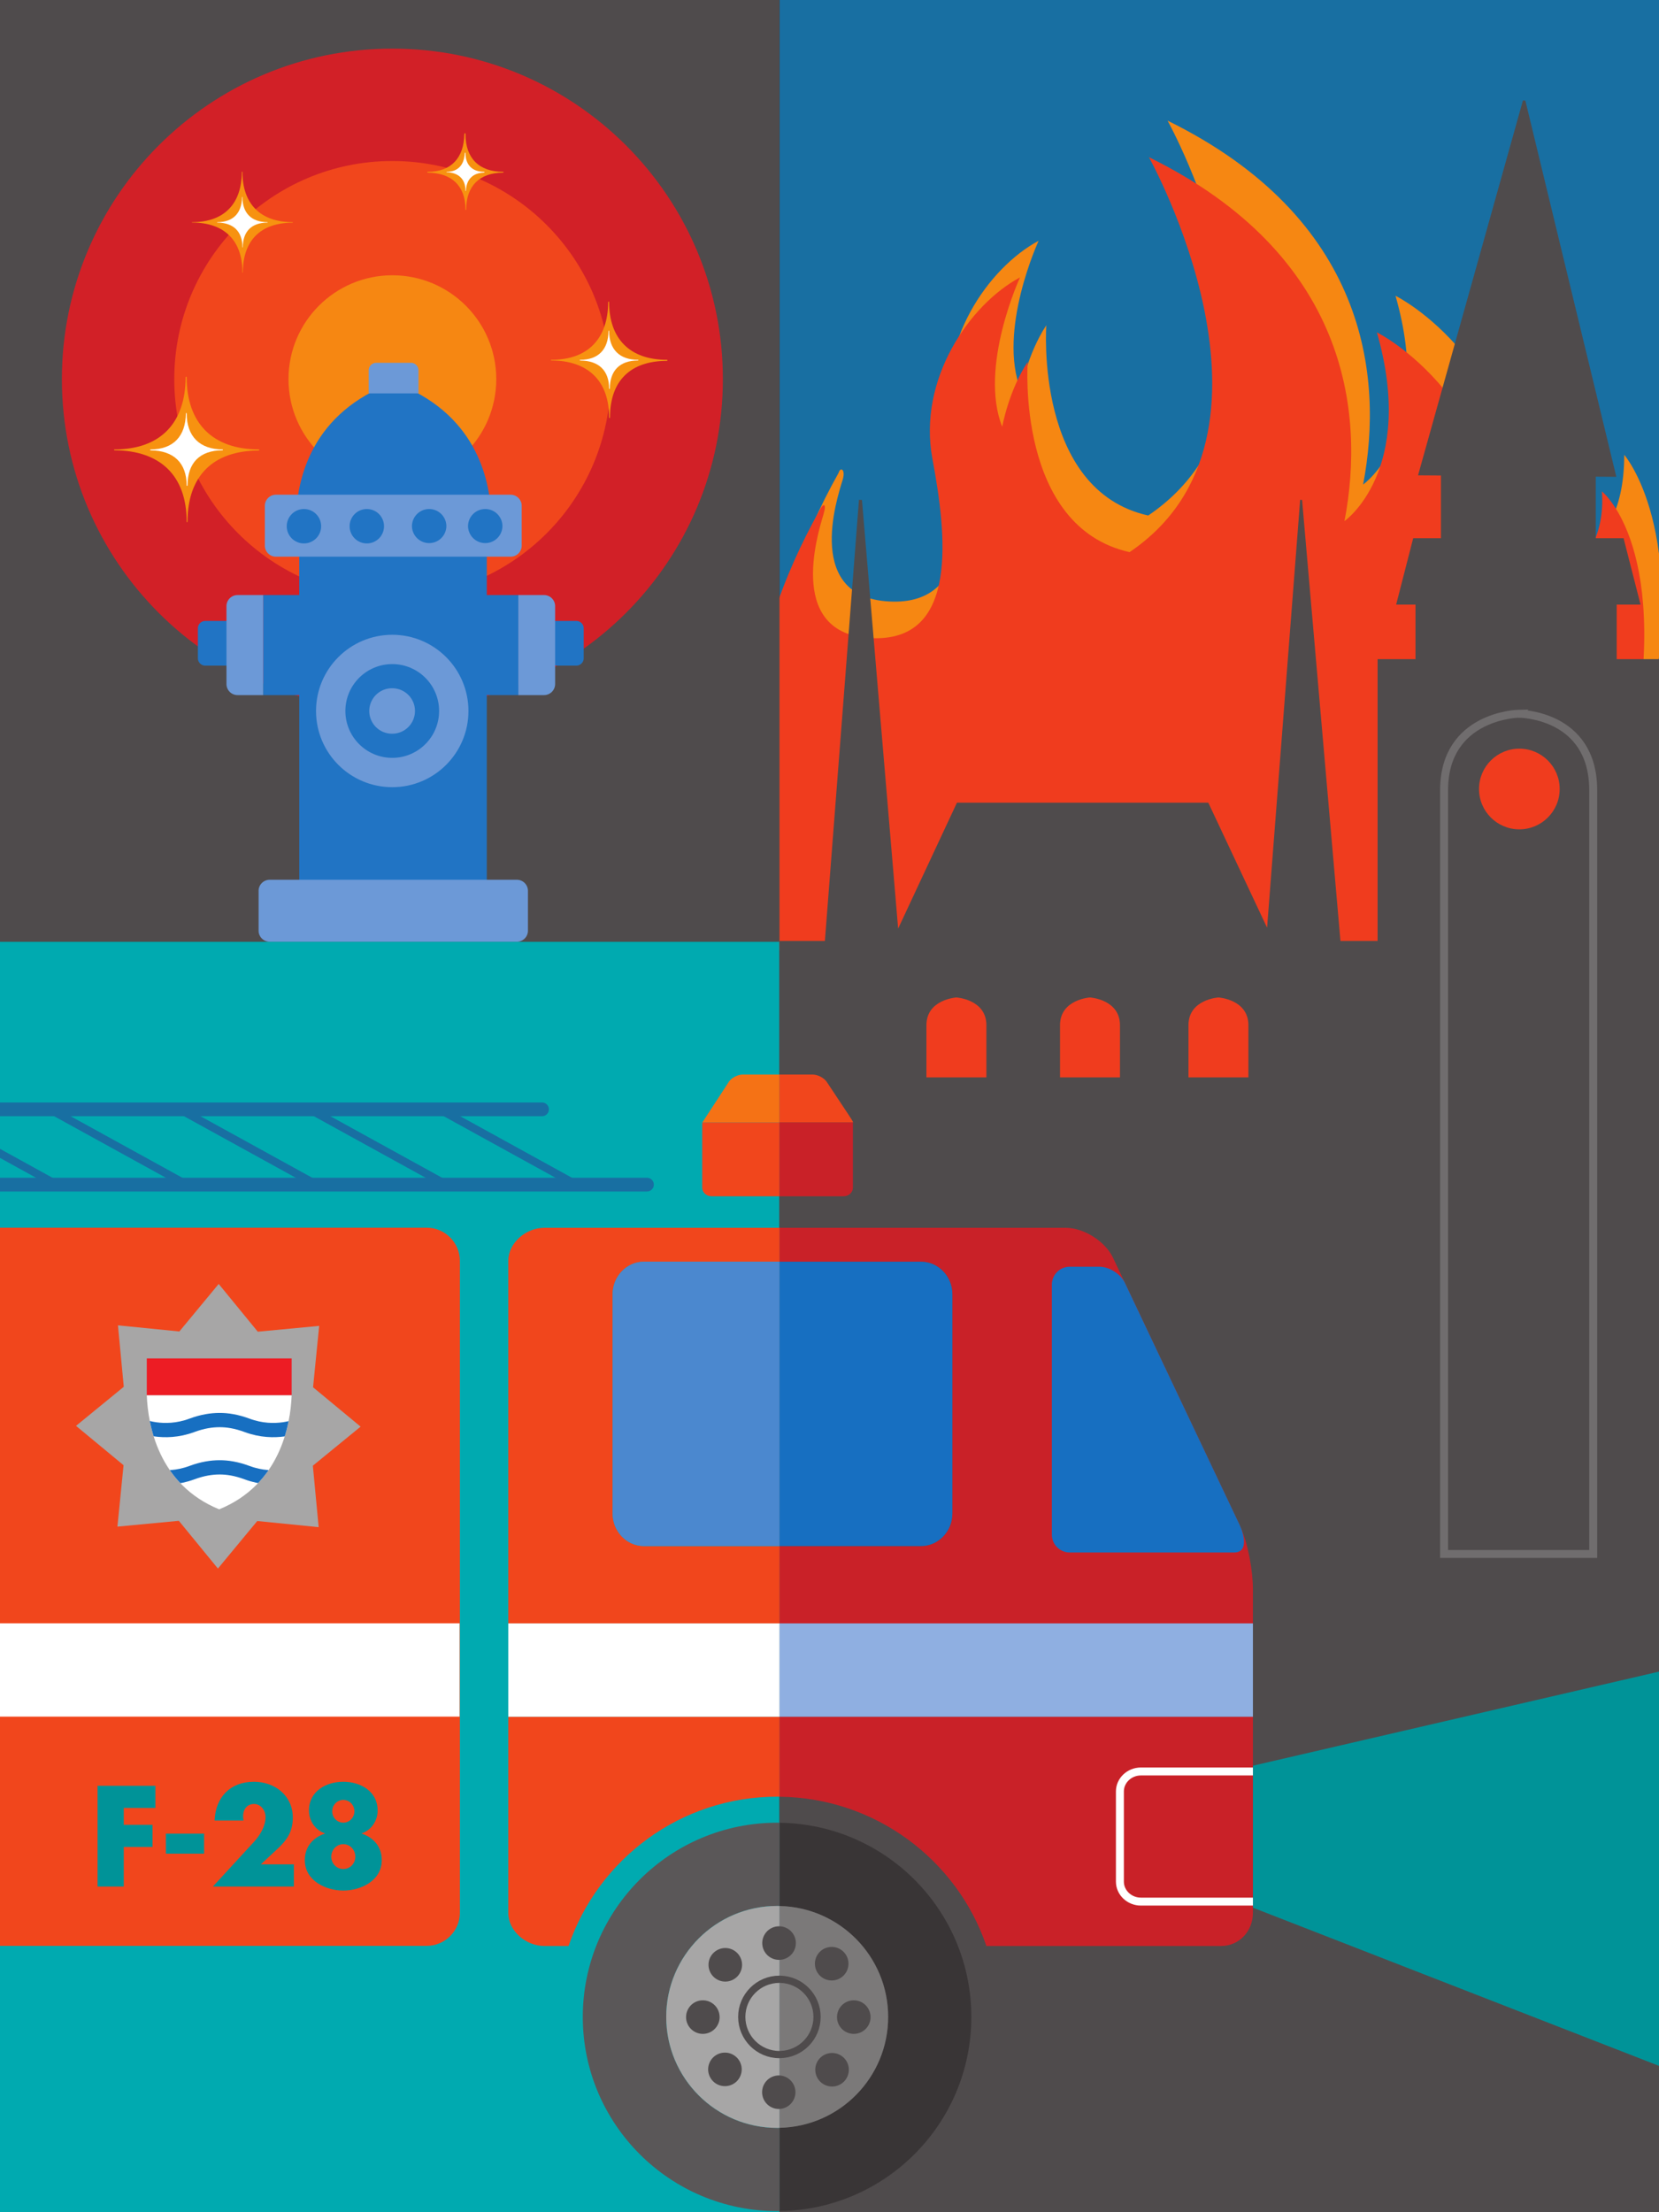 <svg xmlns="http://www.w3.org/2000/svg" width="573.797" height="765.074"><rect width="100%" height="100%" fill="#333333" stroke="none"/><defs><clipPath id="a"><path d="M289 13.254h304.598V339H289Zm0 0"/></clipPath><clipPath id="b"><path d="M284 54h309.598v296H284Zm0 0"/></clipPath><clipPath id="c"><path d="M19.8 338H290v440.328H19.8Zm0 0"/></clipPath><clipPath id="d"><path d="M289 338h304.598v440.328H289Zm0 0"/></clipPath><clipPath id="e"><path d="M496 48h97.598v528H496Zm0 0"/></clipPath><clipPath id="f"><path d="M19.8 437H179v250H19.8Zm0 0"/></clipPath><clipPath id="g"><path d="M19.8 574H179v33H19.8Zm0 0"/></clipPath><clipPath id="h"><path d="M70 495h51v41H70Zm0 0"/></clipPath><clipPath id="i"><path d="M95.61 535.234c21.015-8.57 24.667-29.12 25.066-39.422H70.57c.395 10.301 4.028 30.852 25.04 39.422zm0 0"/></clipPath><clipPath id="j"><path d="M19.8 420H246v6H19.8Zm0 0"/></clipPath><clipPath id="k"><path d="M19.8 394H210v6H19.8Zm0 0"/></clipPath><clipPath id="l"><path d="M19.8 381H55v58H19.8Zm0 0"/></clipPath><clipPath id="m"><path d="M450 585h143.598v153H450Zm0 0"/></clipPath><clipPath id="n"><path d="M19.8 13.254H290V339H19.8Zm0 0"/></clipPath></defs><g clip-path="url(#a)" transform="translate(-19.8 -13.254)"><path fill="#186fa2" d="M593.598 13.254H289.406v325.703h304.192V13.254"/></g><g clip-path="url(#b)" transform="translate(-19.8 -13.254)"><path fill="#f68712" d="M491.258 180.82c7.277-37.957.851-92.183-67.64-125.851 0 0 53.433 95.863-6.688 136.57-39.39-8.781-35.243-65.809-35.243-65.809-6.636 10.125-8.82 22.477-8.82 22.477-8.168-20.656 6.16-51.684 6.16-51.684-17.488 9.38-35.41 35.332-30.297 62.696 4.895 26.219 9.051 62.515-19.953 62.094-31.16-.454-19.511-35.668-17.535-42.09 1.106-3.57-.742-4.703-1.398-2.434-53.57 95.559-4.828 171.887-4.828 171.887l256.03.738 28.673-85.547c14.715-67.215-8.145-93.32-8.145-93.32-.043 41.566-31.246 35.957-31.246 35.957-1.703-68.488-47.863-90.953-47.863-90.953 13.703 47.84-11.207 65.27-11.207 65.27"/></g><path fill="#f03c1e" d="M465.012 180.227c7.281-37.961.86-92.188-67.63-125.86 0 0 53.434 95.867-6.694 136.578-39.387-8.785-35.239-65.812-35.239-65.812-6.644 10.129-8.812 22.476-8.812 22.476-8.18-20.66 6.156-51.68 6.156-51.68-17.484 9.372-35.414 35.329-30.309 62.692 4.907 26.219 9.059 62.52-19.949 62.098-30.543-.446-20.015-35.156-17.777-42.621 1.39-4.637-.246-3.715-1.145-1.907-53.593 95.559-4.828 171.891-4.828 171.891l256.027.73 28.668-85.542c15.84-73.375-9.425-93.325-9.425-93.325 2.242 32.348-29.961 35.961-29.961 35.961-1.715-68.492-47.867-90.953-47.867-90.953 13.707 47.84-11.215 65.274-11.215 65.274"/><g clip-path="url(#c)" transform="translate(-19.8 -13.254)"><path fill="#00aab0" d="M289.406 778.328H19.801V338.957h269.605v439.371"/></g><g clip-path="url(#d)" transform="translate(-19.8 -13.254)"><path fill="#4f4b4c" d="M593.598 778.328H289.406V338.957h304.192v439.371"/></g><g clip-path="url(#e)" transform="translate(-19.8 -13.254)"><path fill="#4f4b4c" d="M578.965 241.207v-18.855h8.25l-5.875-22.98h-9.617v-21.263l7.117.047L547.375 48.04l-.844-.035-36.277 129.64 7.926.055v21.672h-9.594l-5.902 22.98h6.695v18.856h-13.11V575.27h97.754V241.207h-15.058"/></g><path fill="#f03c1e" d="M539.441 272.867c0 7.703-6.246 13.946-13.949 13.946-7.707 0-13.945-6.243-13.945-13.946 0-7.707 6.238-13.953 13.945-13.953 7.703 0 13.95 6.246 13.95 13.953"/><path fill="none" stroke="#706d6e" stroke-width="2.75" d="M525.254 246.828s-25.79.508-25.79 26.461v264.129h51.579V273.289c0-26.504-25.79-26.46-25.79-26.46zm0 0"/><path fill="#4f4b4c" d="m463.621 325.418-13.273-152.52-.664-.046-11.438 147.984-20.332-43.246H330.98l-20.34 43.55-12.515-148.242-1.035-.047-11.785 152.567h-15.7v215.348h207.946V325.418h-13.93"/><path fill="#f03c1e" d="M330.79 344.96s-10.368.63-10.368 9.606v18.032h20.742v-18.032c0-8.976-10.375-9.605-10.375-9.605m46.203-.001s-10.363.63-10.363 9.606v18.032h20.734v-18.032c0-8.976-10.37-9.605-10.37-9.605m44.425-.001s-10.367.63-10.367 9.606v18.032h20.734v-18.032c0-8.976-10.367-9.605-10.367-9.605"/><g clip-path="url(#f)" transform="translate(-19.8 -13.254)"><path fill="#f1461c" d="M178.86 674.73c0 6.317-5.165 11.473-11.477 11.473H-68.168c-6.312 0-11.477-5.156-11.477-11.473V449.31c0-6.317 5.165-11.48 11.477-11.48h235.55c6.313 0 11.477 5.163 11.477 11.48v225.42"/></g><g clip-path="url(#g)" transform="translate(-19.8 -13.254)"><path fill="#fff" d="M178.746 574.637h-258.93v32.293h258.93v-32.293"/></g><path fill="#a7a6a6" d="m89.156 460.547 21.239-2.012-2.118 21.235 16.446 13.613-16.516 13.508 2.008 21.25-21.238-2.121-13.606 16.437-13.512-16.508-21.246 2.012 2.121-21.242-16.441-13.606 16.516-13.511-2.012-21.25 21.234 2.12 13.606-16.44 13.52 16.515"/><path fill="#ed1c24" d="M100.875 469.79H50.77v12.769h50.105v-12.77"/><path fill="#fff" d="M75.809 521.98c21.015-8.57 24.668-29.12 25.066-39.421H50.77c.394 10.3 4.027 30.851 25.039 39.421"/><g clip-path="url(#h)" transform="translate(-19.8 -13.254)"><g fill="none" stroke="#176fc1" stroke-width="49.354" clip-path="url(#i)"><path stroke-width="4.935" d="M123.152 506.195s-8.047 3.657-17.882 0c-3.72-1.382-6.84-1.847-9.563-1.836-2.73.012-5.848.454-9.562 1.836-9.844 3.657-17.883 0-17.883 0m54.89 16.36s-8.047 3.656-17.882 0c-3.72-1.383-6.84-1.852-9.563-1.84-2.73.008-5.848.457-9.562 1.84-9.844 3.656-17.883 0-17.883 0"/></g></g><path fill="#009398" d="M42.805 625.258v5.824h9.937v7.668h-9.937v13.684H33.75v-34.848h20.008v7.672H42.805m27.777 8.871v6.934H57.363v-6.934h13.219m31.055 10.629v7.676H73.633l14.234-15.485c2.031-2.222 3.973-5.363 3.973-8.554 0-2.211-1.57-4.524-3.973-4.524-2.449 0-3.789 1.895-3.789 4.25 0 .461.047.969.137 1.48H74.23c.278-8 5.364-13.406 13.59-13.406 7.305 0 13.45 4.809 13.45 12.387 0 4.992-2.083 7.902-5.641 11.14l-5.406 5.036h11.414m28.976-18.625c0 3.699-2.308 6.844-5.5 7.902v.094c4.16 1.387 6.934 4.578 6.934 9.148 0 7.211-7.3 10.54-13.309 10.54-6.008 0-13.312-3.329-13.312-10.54 0-4.57 2.773-7.761 6.933-9.148v-.094c-3.187-1.058-5.5-4.203-5.5-7.902 0-6.656 5.918-9.938 11.88-9.938 5.96 0 11.874 3.282 11.874 9.938"/><path fill="#f1461c" d="M114.578 642.125c0 2.355 1.848 4.254 4.16 4.254 2.309 0 4.157-1.899 4.157-4.254 0-2.402-1.848-4.348-4.157-4.348-2.312 0-4.16 1.946-4.16 4.348m.324-15.715c0 2.172 1.707 3.93 3.836 3.93 2.125 0 3.836-1.758 3.836-3.93s-1.71-3.93-3.836-3.93c-2.129 0-3.836 1.758-3.836 3.93"/><g clip-path="url(#j)" transform="translate(-19.8 -13.254)"><path fill="none" stroke="#186fa2" stroke-linecap="round" stroke-width="4.75" d="M-78.79 422.934h322.356"/></g><g clip-path="url(#k)" transform="translate(-19.8 -13.254)"><path fill="none" stroke="#186fa2" stroke-linecap="round" stroke-width="4.75" d="M207.273 396.898H-78.789"/></g><path fill="none" stroke="#186fa2" stroke-width="2.75" d="m152 383.645 47.281 26.035m-92.195-26.035 47.277 26.035m-92.199-26.035 47.281 26.035M17.25 383.645l47.277 26.035"/><g clip-path="url(#l)" transform="translate(-19.8 -13.254)"><path fill="none" stroke="#186fa2" stroke-width="2.75" d="m-7.867 396.898 47.277 26.036"/></g><g clip-path="url(#m)" transform="translate(-19.8 -13.254)"><path fill="#009398" d="m450.059 624.61 169.914-39.364V737.98l-169.828-66.152-.086-47.219"/></g><path fill="#5a5758" d="M268.797 735.895c-21.192 0-38.367-17.18-38.367-38.375 0-21.184 17.175-38.375 38.367-38.375.281 0 .562.015.844.019v-28.785c-.286-.004-.563-.024-.844-.024-37.09 0-67.227 30.079-67.227 67.165 0 37.09 30.137 67.16 67.227 67.16.281 0 .558-.02.844-.02v-28.785c-.282.004-.563.02-.844.02"/><path fill="#393536" d="M335.953 697.52c0-36.801-29.601-66.688-66.312-67.141v28.785c20.804.45 37.546 17.45 37.546 38.356 0 20.91-16.742 37.906-37.546 38.355v28.785c36.71-.457 66.312-30.328 66.312-67.14"/><path fill="#f1461c" d="M175.797 593.715v67.8c0 6.317 6.144 11.477 12.457 11.477h8.387c10.23-30.02 38.691-51.64 72.164-51.64.28 0 .558.015.836.023v-27.66h-93.844m93.843-59.039h-46.952c-5.938 0-10.797-5.067-10.797-11.25v-75.832c0-6.184 4.859-11.242 10.796-11.242h46.954v-11.739h-81.387c-6.313 0-12.457 5.168-12.457 11.48v125.329h93.844v-26.746"/><path fill="#c92128" d="M318.594 436.352c5.941 0 10.8 5.058 10.8 11.242v75.832c0 6.183-4.859 11.25-10.8 11.25H269.64v26.746h163.707V549.57c0-6.308-1.746-16.14-4.45-21.847l-43.933-92.735c-2.703-5.703-10.078-10.375-16.39-10.375H269.64v11.739h48.953m22.567 236.64h81.176c6.312 0 11.012-5.16 11.012-11.476v-67.801H269.64v27.66c33.12.352 61.394 21.848 71.52 51.617"/><path fill="#a7a6a6" d="M230.43 697.52c0 21.195 17.175 38.375 38.367 38.375.281 0 .562-.016.844-.02v-76.71c-.282-.005-.563-.02-.844-.02-21.192 0-38.367 17.191-38.367 38.375"/><path fill="#7b7979" d="M307.188 697.52c0-20.907-16.743-37.907-37.547-38.356v76.711c20.804-.45 37.546-17.445 37.546-38.355"/><path fill="none" stroke="#4f4b4c" stroke-width="2.5" d="M269.855 684.504c-.093 0-.19-.004-.289-.004-7.187 0-13.015 5.832-13.015 13.02 0 7.19 5.828 13.023 13.015 13.023.098 0 .196-.008.29-.008 7.062-.152 12.738-5.922 12.738-13.016 0-7.093-5.676-12.863-12.739-13.015zm0 0"/><path fill="#4f4b4c" d="M269.57 666.184h-.129a5.8 5.8 0 0 0 0 11.601c.043 0 .086-.004.13-.004a5.8 5.8 0 0 0 0-11.598m-.13 51.579c-.039 0-.082-.004-.125-.004a5.801 5.801 0 0 0 0 11.601c.043 0 .086-.004.125-.008a5.795 5.795 0 0 0 5.676-5.793 5.798 5.798 0 0 0-5.676-5.797m-22.593-42.452c-.036.03-.063.054-.094.085a5.8 5.8 0 0 0 0 8.204 5.8 5.8 0 0 0 8.203 0c.031-.028.059-.063.09-.09a5.81 5.81 0 0 0-.086-8.113 5.803 5.803 0 0 0-8.113-.086m36.922 36.293a1.874 1.874 0 0 0-.094.085 5.808 5.808 0 0 0 .004 8.207 5.812 5.812 0 0 0 8.207 0c.031-.03.058-.062.09-.093a5.803 5.803 0 0 0-.086-8.113 5.812 5.812 0 0 0-8.121-.086m-46.477-14.149c-.004.043 0 .082-.004.129 0 3.203 2.598 5.8 5.8 5.8a5.807 5.807 0 0 0 5.805-5.8c0-.047-.008-.086-.008-.129a5.803 5.803 0 0 0-5.796-5.676c-3.16 0-5.727 2.535-5.797 5.676m52.207 0c0 .043-.004.082-.004.129 0 3.203 2.602 5.8 5.8 5.8a5.805 5.805 0 0 0 5.805-5.8c0-.047-.004-.086-.008-.129a5.802 5.802 0 0 0-5.792-5.676c-3.165 0-5.727 2.535-5.801 5.676m-42.957 22.219c.023.035.055.062.086.098 2.262 2.257 5.937 2.257 8.207-.004a5.807 5.807 0 0 0 0-8.204c-.035-.035-.067-.054-.098-.085a5.798 5.798 0 0 0-8.11.085 5.794 5.794 0 0 0-.085 8.11m36.922-36.543c.027.023.055.059.09.086a5.804 5.804 0 0 0 8.207 0 5.799 5.799 0 0 0 .004-8.2c-.031-.035-.067-.058-.094-.09-2.273-2.175-5.887-2.148-8.117.087-2.238 2.234-2.266 5.836-.09 8.117"/><path fill="#f57215" d="M269.621 371.617h-12.703c-1.754 0-3.934 1.145-4.848 2.535l-7.433 11.399a637.087 637.087 0 0 1-1.707 2.617v.035h26.691v-16.586"/><path fill="#f1461c" d="M294.996 388.203v-.27c0-.085-.754-1.288-1.676-2.667l-7.39-11.133c-.93-1.383-3.118-2.516-4.887-2.516h-11.422v16.586h25.375m-52.066 0c-.032.18-.055 1.473-.055 3v19.531c0 1.641 1.441 2.977 3.203 2.977h23.543v-25.508H242.93"/><path fill="#c92128" d="M294.996 410.734v-22.531h-25.375v25.508h22.195c1.746 0 3.18-1.336 3.18-2.977"/><path fill="#fff" d="M269.64 561.422h-93.843v32.293h93.844v-32.293"/><path fill="#8fafe1" d="M269.64 593.715h163.708v-32.293H269.64v32.293"/><path fill="#4b88cf" d="M222.688 436.352c-5.938 0-10.797 5.058-10.797 11.242v75.832c0 6.183 4.859 11.25 10.796 11.25h46.954v-98.324h-46.954"/><path fill="#176fc1" d="M329.395 523.426v-75.832c0-6.184-4.86-11.242-10.801-11.242H269.64v98.324h48.953c5.941 0 10.8-5.067 10.8-11.25m59.677-79.762c-1.449-3.078-5.422-5.594-8.824-5.594h-10.258c-3.398 0-6.183 2.782-6.183 6.184v86.473c0 3.406 2.785 6.183 6.183 6.183h56.883c5.09-.027 3.332-6.469 1.879-9.547l-39.68-83.699"/><path fill="none" stroke="#fff" stroke-width="2.75" d="M433.348 657.64h-38.746c-3.997 0-7.266-3.109-7.266-6.902v-31.195c0-3.8 3.27-6.906 7.266-6.906h38.746"/><g clip-path="url(#n)" transform="translate(-19.8 -13.254)"><path fill="#4f4b4c" d="M289.406 338.957H19.801V13.254h269.605v325.703"/></g><path fill="#d22027" d="M250.02 131.117c0 63.133-51.18 114.313-114.313 114.313-63.125 0-114.3-51.18-114.3-114.313 0-63.125 51.175-114.305 114.3-114.305 63.133 0 114.313 51.18 114.313 114.305"/><path fill="#f1461c" d="M211.148 131.121c0 41.664-33.785 75.438-75.441 75.438-41.66 0-75.434-33.774-75.434-75.438 0-41.66 33.774-75.441 75.434-75.441 41.656 0 75.441 33.78 75.441 75.441"/><path fill="#f68712" d="M171.645 131.121c0 19.848-16.094 35.934-35.938 35.934s-35.926-16.086-35.926-35.934c0-19.84 16.082-35.922 35.926-35.922s35.938 16.082 35.938 35.922"/><path fill="#f79210" d="M89.562 155.43c.141 0 .184.375-.09.375-15.812.078-24.566 8.761-24.62 24.59 0 .316-.29.25-.29.035 0-15.895-9.109-24.602-24.921-24.707-.305-.004-.203-.293-.09-.293 15.926 0 24.578-9.086 24.652-24.95.004-.269.36-.203.36-.062 0 15.988 9.011 25.012 25 25.012"/><path fill="#fff" d="M77.059 155.426c.074 0 .074.293-.094.293-7.852.058-12.059 4.293-12.113 12.144-.004.239-.293.207-.293.063 0-7.926-4.575-12.102-12.442-12.176-.262-.004-.191-.324-.062-.324 7.925 0 12.156-4.602 12.234-12.465 0-.188.27-.086.27-.04 0 7.997 4.507 12.505 12.5 12.505"/><path fill="#f79210" d="M230.676 124.438c.207 0 .281.351-.04.355-12.656.059-19.636 6.906-19.667 19.59 0 .254-.293.258-.293.058 0-12.742-7.262-19.722-19.965-19.777-.254 0-.203-.226-.043-.226 12.715 0 19.601-7.305 19.687-19.958 0-.28.32-.175.32-.046 0 12.793 7.212 20.003 20 20.003"/><path fill="#fff" d="M220.676 124.438c.164 0 .226.222-.012.226-6.289.043-9.707 3.453-9.746 9.742 0 .153-.242.114-.242.031 0-6.347-3.633-9.695-9.938-9.75-.297-.004-.27-.25-.066-.25 6.336 0 9.719-3.644 9.785-9.93.004-.202.219-.163.219-.073 0 6.394 3.605 10.003 10 10.003"/><path fill="#f79210" d="M101.219 76.828c.11 0 .136.18-.035.184-11.02.035-17.16 6.129-17.188 17.156 0 .2-.144.18-.144.027 0-11.078-6.293-17.195-17.34-17.23-.25 0-.22-.137-.032-.137 11.055 0 17.102-6.32 17.157-17.332 0-.172.215-.11.215-.039 0 11.105 6.261 17.371 17.367 17.371"/><path fill="#fff" d="M92.535 76.828c.074 0 .098.152-.055.152-5.457.043-8.476 3.043-8.5 8.516 0 .11-.128.082-.128.016 0-5.516-3.168-8.489-8.653-8.532-.16-.003-.12-.152-.035-.152 5.504 0 8.473-3.168 8.535-8.613.004-.149.156-.172.153-.07 0 5.546 3.132 8.683 8.683 8.683"/><path fill="#f79210" d="M174.02 59.418c.199 0 .253.285-.102.289-8.113.086-12.613 4.586-12.695 12.7-.004.3-.211.37-.227.034 0-8.246-4.86-12.64-13.031-12.734-.3-.004-.25-.289 0-.289 8.183 0 12.472-4.91 12.633-12.969.011-.554.43-.437.398-.058 0 8.328 4.691 13.027 13.024 13.027"/><path fill="#fff" d="M167.5 59.418c.125 0 .148.281-.18.289-3.847.11-6.023 2.406-6.16 6.227-.023.234-.168.168-.168-.008 0-4.028-2.449-6.2-6.367-6.344-.328-.012-.21-.164-.148-.164 4.011 0 6.078-2.492 6.246-6.371.023-.27.242-.348.27-.145 0 4.164 2.347 6.516 6.507 6.516"/><path fill="#2174c4" d="M87.082 227.652a2.556 2.556 0 0 1-2.55 2.547H70.995a2.556 2.556 0 0 1-2.55-2.547V217.29a2.559 2.559 0 0 1 2.55-2.55H84.53a2.559 2.559 0 0 1 2.551 2.55v10.363"/><path fill="#6c99d7" d="M82.152 205.793a3.838 3.838 0 0 0-3.824 3.824v26.95a3.835 3.835 0 0 0 3.824 3.824h8.907v-34.598h-8.907"/><path fill="#2174c4" d="M115.086 205.793H91.059v34.598h24.027v-34.598m68.16 21.859a2.552 2.552 0 0 0 2.547 2.547h13.539a2.556 2.556 0 0 0 2.55-2.547V217.29a2.559 2.559 0 0 0-2.55-2.55h-13.539a2.556 2.556 0 0 0-2.547 2.55v10.363"/><path fill="#6c99d7" d="M188.172 205.793h-8.906v34.598h8.906a3.836 3.836 0 0 0 3.828-3.825v-26.949a3.839 3.839 0 0 0-3.828-3.824"/><path fill="#2174c4" d="M155.238 205.793h24.028v34.598h-24.028v-34.598"/><path fill="#2174c4" d="M168.367 304.71H103.5V183.204h64.867v121.508M136.14 132.223c28.278 10.375 33.188 33.109 33.723 45.586h-67.422c.54-12.477 5.422-35.211 33.7-45.586"/><path fill="#6c99d7" d="M127.516 136.05v-7.956a2.635 2.635 0 0 1 2.629-2.63h11.968a2.635 2.635 0 0 1 2.63 2.63v7.957h-17.227m52.925 52.644a3.84 3.84 0 0 1-3.828 3.828H95.43a3.84 3.84 0 0 1-3.828-3.828v-13.777a3.84 3.84 0 0 1 3.828-3.828h81.183a3.84 3.84 0 0 1 3.828 3.828v13.777m2.161 133.172a3.839 3.839 0 0 1-3.829 3.824H93.27a3.839 3.839 0 0 1-3.829-3.824v-13.785a3.84 3.84 0 0 1 3.829-3.828h85.503a3.84 3.84 0 0 1 3.829 3.828v13.785"/><path fill="#2174c4" d="M111.07 181.984a5.947 5.947 0 1 1-5.945-5.941 5.94 5.94 0 0 1 5.945 5.941m21.75 0a5.947 5.947 0 1 1-5.945-5.941 5.94 5.94 0 0 1 5.945 5.941m21.563 0a5.95 5.95 0 0 1-11.898 0 5.943 5.943 0 0 1 5.949-5.941 5.946 5.946 0 0 1 5.949 5.941m19.394 0a5.95 5.95 0 0 1-11.898 0 5.943 5.943 0 0 1 5.95-5.941 5.946 5.946 0 0 1 5.948 5.941"/><path fill="#6c99d7" d="M162.02 245.883c0 14.558-11.801 26.355-26.348 26.355-14.559 0-26.367-11.797-26.367-26.355 0-14.555 11.808-26.356 26.367-26.356 14.547 0 26.348 11.801 26.348 26.356"/><path fill="#2174c4" d="M151.871 245.883c0 8.949-7.25 16.207-16.203 16.207s-16.211-7.258-16.211-16.207c0-8.957 7.258-16.215 16.211-16.215s16.203 7.258 16.203 16.215"/><path fill="#6c99d7" d="M143.527 245.883a7.86 7.86 0 0 1-7.859 7.86 7.86 7.86 0 1 1 0-15.719c4.34 0 7.86 3.515 7.86 7.859"/></svg>
